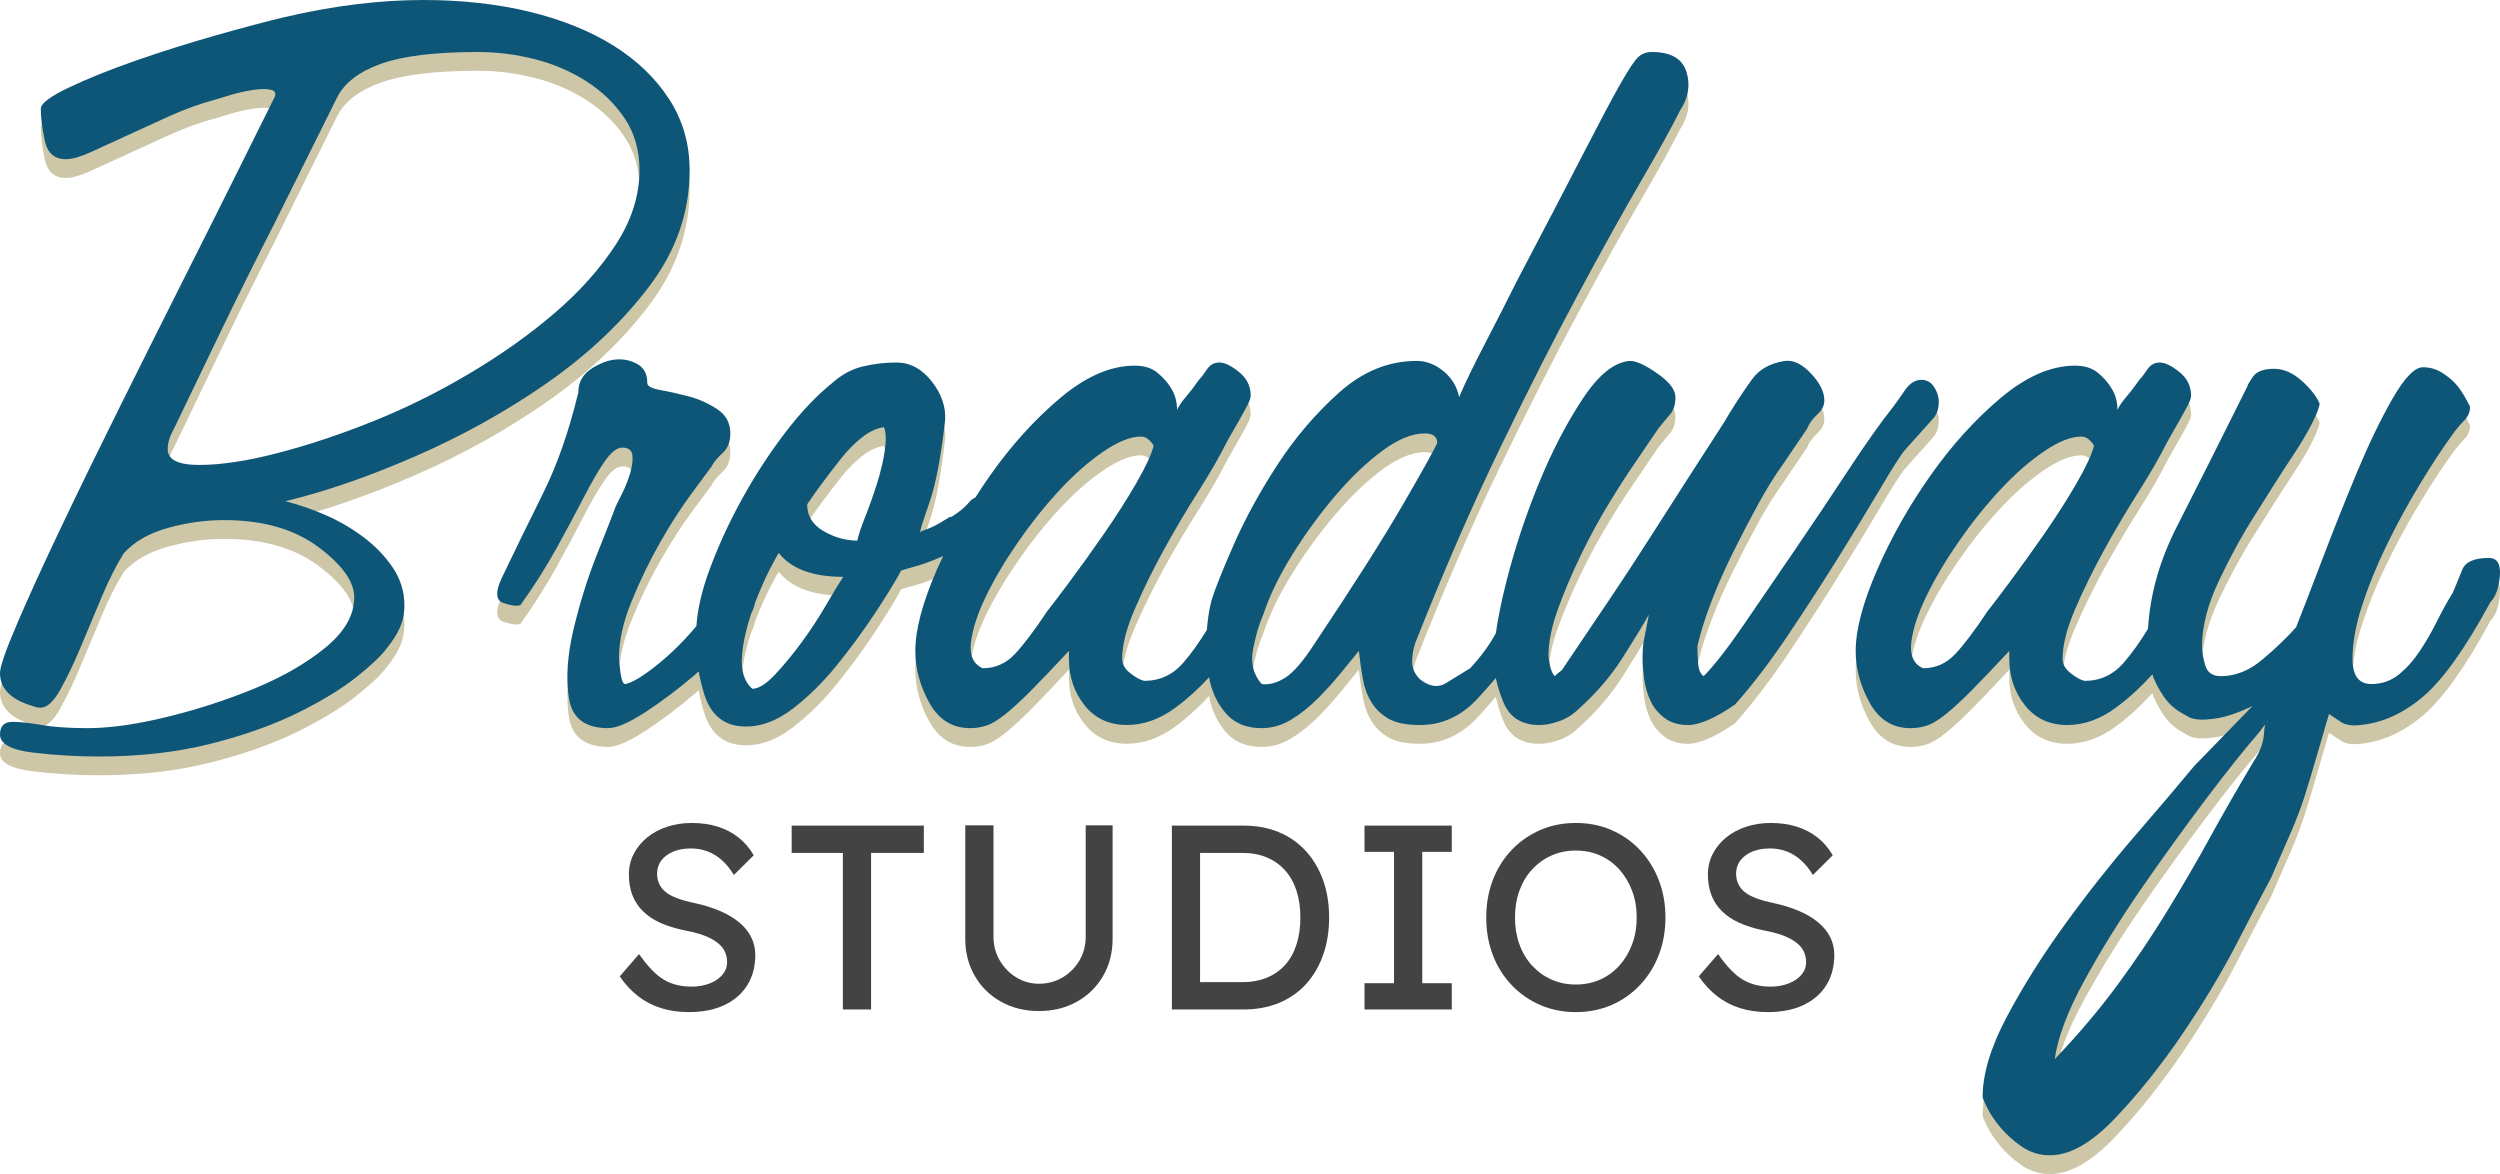 <?xml version="1.0" encoding="UTF-8"?>
<svg id="Layer_1" xmlns="http://www.w3.org/2000/svg" width="362" height="170" version="1.1" viewBox="0 0 362 170">
  <!-- Generator: Adobe Illustrator 29.3.1, SVG Export Plug-In . SVG Version: 2.1.0 Build 151)  -->
  <defs>
    <style>
      .st0 {
        fill: #0e5678;
      }

      .st1 {
        fill: #cdc6a7;
      }

      .st2 {
        fill: #434343;
      }
    </style>
  </defs>
  <g>
    <path class="st1" d="M79.206,58.175c5.9-4.11,10.815-8.748,14.752-13.921,3.934-5.171,5.9-10.801,5.9-16.89,0-3.799-.984-7.225-2.95-10.268-1.968-3.043-4.652-5.627-8.055-7.761-3.406-2.128-7.454-3.765-12.142-4.906-4.691-1.141-9.836-1.711-15.432-1.711-6.356,0-13.089.836-20.2,2.51-2.572.61-5.865,1.483-9.87,2.624-4.01,1.141-7.871,2.361-11.575,3.651-3.71,1.295-6.923,2.59-9.646,3.882s-4.084,2.319-4.084,3.08c0,1.218.187,2.738.567,4.564.375,1.825,1.396,2.738,3.063,2.738.908,0,2.116-.342,3.631-1.027,1.512-.685,3.253-1.483,5.222-2.396,1.963-.913,4.045-1.863,6.24-2.852,2.193-.987,4.425-1.788,6.696-2.396.454-.151,1.208-.379,2.269-.685,1.055-.305,2.116-.533,3.177-.685,1.058-.151,1.889-.151,2.496,0,.604.151.755.533.454,1.141-1.061,2.131-2.762,5.556-5.105,10.268-2.348,4.717-4.992,10.008-7.944,15.861-2.95,5.861-6.013,11.982-9.19,18.374-3.179,6.389-6.055,12.287-8.625,17.686-2.575,5.402-4.691,10.042-6.353,13.921C.831,96.856,0,99.252,0,100.164,0,102.449,1.591,104.046,4.768,104.959c.301.154.681.228,1.135.228.908,0,1.85-.873,2.836-2.624.982-1.748,1.966-3.802,2.95-6.163.984-2.356,2.005-4.792,3.063-7.302s2.119-4.601,3.179-6.278c1.509-1.672,3.631-2.887,6.353-3.651,2.723-.759,5.448-1.141,8.171-1.141,5.596,0,10.134,1.295,13.617,3.879,3.477,2.59,5.219,5.023,5.219,7.304,0,2.587-1.401,5.02-4.198,7.302-2.802,2.282-6.243,4.261-10.327,5.935-4.084,1.674-8.322,3.043-12.709,4.107-4.39,1.067-8.169,1.597-11.348,1.597-2.723,0-4.958-.154-6.694-.456-1.741-.302-3.142-.456-4.198-.456C.604,107.241,0,107.846,0,109.066,0,110.435,1.591,111.308,4.768,111.69c3.177.379,6.353.57,9.53.57,5.902,0,11.271-.61,16.116-1.825,4.839-1.218,9.037-2.704,12.593-4.449,3.554-1.748,6.43-3.5,8.625-5.248,2.193-1.748,3.667-3.157,4.425-4.224.757-.913,1.361-1.86,1.818-2.852.454-.987.681-2.091.681-3.309,0-1.977-.567-3.802-1.704-5.479-1.135-1.672-2.572-3.155-4.311-4.449-1.741-1.289-3.596-2.356-5.559-3.194-1.968-.836-3.86-1.483-5.675-1.94,5.749-1.369,12.029-3.539,18.839-6.506,6.807-2.966,13.163-6.503,19.063-10.61ZM40.17,68.328c-4.39,1.141-8.169,1.711-11.348,1.711-3.026,0-4.538-.759-4.538-2.282,0-.913.301-1.9.908-2.966,1.815-3.802,4.047-8.445,6.696-13.921,2.644-5.476,5.253-10.727,7.828-15.747l9.079-18.257c1.055-2.131,3.177-3.768,6.353-4.908,3.179-1.141,7.865-1.711,14.071-1.711,2.726,0,5.448.342,8.171,1.027s5.219,1.751,7.488,3.194c2.272,1.449,4.121,3.234,5.562,5.365,1.435,2.133,2.156,4.643,2.156,7.53,0,3.653-1.135,7.23-3.404,10.727-2.269,3.502-5.222,6.811-8.852,9.928-3.631,3.12-7.754,6.047-12.369,8.785-4.617,2.741-9.303,5.062-14.071,6.962-4.765,1.905-9.343,3.423-13.731,4.564Z"/>
    <path class="st1" d="M275.74,67.986l4.084-4.564c.604-.608.91-1.443.91-2.51,0-.761-.227-1.483-.681-2.168-.456-.685-1.061-1.029-1.818-1.029-.908,0-1.702.496-2.383,1.486s-1.248,1.788-1.702,2.396c-1.815,2.282-3.971,5.328-6.467,9.127-2.499,3.805-5.071,7.647-7.717,11.526-2.649,3.879-5.145,7.533-7.488,10.955-2.348,3.423-4.277,5.898-5.789,7.418-.454-.305-.72-.915-.794-1.828-.077-.913-.113-1.746-.113-2.51.454-1.974,1.135-4.144,2.042-6.503.908-2.359,1.966-4.755,3.177-7.19,1.211-2.43,2.419-4.752,3.633-6.959,1.208-2.205,2.417-4.144,3.631-5.821l3.404-5.02c.301-.759.794-1.443,1.475-2.054.681-.608,1.021-1.292,1.021-2.054,0-1.218-.644-2.51-1.929-3.882-1.288-1.369-2.536-1.974-3.744-1.825-2.121.308-3.71,1.181-4.765,2.624-1.061,1.449-2.195,3.16-3.406,5.137-.15.305-.794,1.335-1.929,3.08-1.135,1.751-2.536,3.919-4.198,6.506-1.668,2.587-3.443,5.362-5.332,8.328-1.894,2.966-3.71,5.744-5.448,8.331-1.741,2.587-3.256,4.832-4.538,6.731-1.288,1.905-2.082,3.08-2.383,3.537-.153.308-.34.536-.567.685-.227.154-.493.382-.794.687-.306-.305-.533-.801-.681-1.486-.153-.685-.227-1.175-.227-1.483,0-1.974.454-4.221,1.361-6.731s2.003-5.097,3.29-7.761c1.282-2.659,2.646-5.171,4.084-7.53s2.686-4.298,3.744-5.821l3.406-5.02c.602-.759,1.169-1.443,1.702-2.054.528-.608.794-1.443.794-2.51s-.873-2.205-2.609-3.425c-1.741-1.215-3.066-1.825-3.974-1.825-2.269.154-4.578,2.019-6.921,5.593-2.348,3.577-4.464,7.684-6.356,12.324-1.892,4.64-3.438,9.355-4.652,14.15-.721,2.861-1.201,5.28-1.493,7.354-.907,1.678-2.127,3.371-3.726,5.081-1.214.764-2.385,1.486-3.52,2.17s-2.383.493-3.744-.57c-.757-.761-1.135-1.6-1.135-2.513s.15-1.825.454-2.738c4.084-10.345,8.171-19.74,12.256-28.185,4.084-8.443,7.865-15.895,11.348-22.364,3.477-6.466,6.504-11.905,9.076-16.32,2.572-4.41,4.462-7.832,5.675-10.268,1.208-1.825,1.509-3.688.908-5.593-.607-1.9-2.269-2.852-4.992-2.852-.76,0-1.401.228-1.931.685s-1.398,1.751-2.609,3.879c-1.211,2.133-2.95,5.405-5.219,9.814-2.269,4.415-5.525,10.653-9.76,18.713-1.361,2.741-2.915,5.784-4.652,9.13-1.741,3.348-2.989,5.935-3.744,7.761-.306-1.52-1.061-2.775-2.272-3.768-1.211-.987-2.496-1.483-3.857-1.483-4.084,0-7.828,1.523-11.235,4.566-3.404,3.043-6.393,6.543-8.963,10.496-2.575,3.959-4.691,7.838-6.356,11.64-1.662,3.805-2.723,6.469-3.177,7.989-.345,1.275-.545,2.724-.672,4.262-1.043,1.705-2.162,3.31-3.41,4.751-1.514,1.751-3.404,2.627-5.673,2.627-.607-.151-1.288-.533-2.045-1.144-.757-.605-1.135-1.289-1.135-2.054,0-1.974.604-4.37,1.818-7.188,1.208-2.815,2.609-5.667,4.198-8.559,1.588-2.887,3.251-5.704,4.992-8.443,1.739-2.741,3.14-5.171,4.198-7.304,1.665-2.889,2.646-4.638,2.952-5.248.301-.608.454-1.064.454-1.369,0-1.369-.567-2.513-1.702-3.425s-2.082-1.369-2.839-1.369-1.361.342-1.815,1.027-.834,1.181-1.135,1.483c-.757,1.067-1.401,1.905-1.929,2.513-.533.608-.947,1.218-1.248,1.825,0-1.218-.306-2.282-.908-3.194-.454-.761-1.1-1.486-1.929-2.17-.834-.685-1.929-1.027-3.29-1.027-3.483,0-7.076,1.563-10.781,4.68-3.71,3.12-7.113,6.885-10.213,11.295-.724,1.03-1.413,2.07-2.079,3.117-.354.165-.656.372-.871.651-.533.685-1.401,1.409-2.609,2.168h-.227c-1.214.764-2.082,1.255-2.612,1.483s-1.021.422-1.475.57l-.227.228c0-.302.454-1.748,1.361-4.335s1.665-6.54,2.272-11.868c.148-1.977-.493-3.879-1.931-5.704-1.438-1.828-3.14-2.741-5.105-2.741-1.668,0-3.29.194-4.879.57-1.588.382-3.066,1.181-4.427,2.399-2.269,1.825-4.538,4.221-6.807,7.188s-4.351,6.161-6.243,9.586c-1.892,3.423-3.477,6.885-4.765,10.382-1.084,2.961-1.685,5.631-1.854,8.046-1.023,1.233-2.14,2.433-3.367,3.594-1.288,1.22-2.575,2.282-3.857,3.194-1.288.915-2.309,1.449-3.063,1.6-.306,0-.533-.493-.683-1.486-.15-.987-.227-1.786-.227-2.396,0-2.43.604-5.134,1.818-8.1,1.208-2.966,2.57-5.781,4.084-8.445,1.509-2.659,3.024-5.02,4.538-7.073,1.512-2.054,2.496-3.386,2.95-3.996.303-.605.831-1.255,1.591-1.94.755-.685,1.135-1.632,1.135-2.852,0-1.52-.646-2.698-1.931-3.537-1.285-.836-2.649-1.446-4.084-1.825-1.441-.379-2.802-.685-4.084-.913-1.288-.228-1.929-.57-1.929-1.027,0-1.218-.42-2.091-1.248-2.627-.834-.531-1.781-.799-2.839-.799-1.211,0-2.496.422-3.857,1.255-1.361.838-2.042,2.019-2.042,3.539-1.361,5.63-3.063,10.496-5.105,14.606-2.042,4.107-4.05,8.214-6.016,12.324-.908,1.977-.828,3.157.227,3.537,1.058.382,1.892.496,2.496.342,1.966-2.738,3.707-5.479,5.222-8.217,1.509-2.738,2.836-5.208,3.971-7.416,1.135-2.205,2.156-3.956,3.063-5.251.908-1.289,1.739-1.94,2.496-1.94.91,0,1.398.382,1.478,1.141.074.764-.04,1.637-.34,2.624-.306.992-.681,1.942-1.137,2.855l-.908,1.825c-.454,1.218-1.361,3.537-2.723,6.959-1.361,3.425-2.496,7.039-3.404,10.841-.908,3.805-1.135,7.153-.681,10.042.454,2.892,2.343,4.335,5.673,4.335,1.211,0,2.987-.759,5.335-2.282,2.343-1.52,4.725-3.309,7.148-5.365.224-.19.407-.38.625-.57.21,1.122.476,2.259.852,3.425.987,3.043,2.987,4.564,6.016,4.564,2.269,0,4.538-.873,6.807-2.624,2.269-1.748,4.388-3.842,6.353-6.278,1.966-2.43,3.781-4.906,5.448-7.416,1.662-2.51,2.95-4.601,3.857-6.278.454-.149.831-.263,1.135-.342.301-.074.831-.228,1.588-.456s1.852-.645,3.293-1.255c.017-.007.041-.017.059-.025-.326.692-.664,1.38-.966,2.078-2.045,4.72-3.066,8.599-3.066,11.64,0,2.59.681,5.099,2.042,7.533,1.364,2.436,3.33,3.651,5.902,3.651.755,0,1.509-.114,2.269-.342.755-.228,1.662-.759,2.723-1.597,1.058-.836,2.306-1.977,3.744-3.423s3.293-3.386,5.562-5.821v1.141c0,2.59.755,4.832,2.269,6.734,1.512,1.902,3.554,2.852,6.126,2.852,2.419,0,4.768-.833,7.037-2.51,1.813-1.338,3.408-2.83,4.883-4.411.044.212.056.437.106.646.454,1.902,1.288,3.5,2.496,4.792,1.208,1.295,2.873,1.94,4.995,1.94,1.509,0,2.95-.422,4.311-1.255,1.361-.836,2.644-1.863,3.857-3.08,1.208-1.218,2.306-2.433,3.29-3.653.984-1.215,1.852-2.282,2.612-3.194.148,1.369.34,2.704.567,3.996s.641,2.433,1.248,3.423c.602.99,1.435,1.788,2.496,2.396,1.055.61,2.57.913,4.538.913,3.177,0,5.937-1.255,8.285-3.765.938-1.005,1.824-2.02,2.701-3.037.227,1.066.57,2.19,1.043,3.38.908,2.282,2.646,3.423,5.219,3.423.91,0,1.892-.188,2.952-.57,1.055-.379,1.963-.95,2.723-1.711,2.57-2.282,4.725-4.792,6.467-7.533,1.739-2.738,2.987-4.792,3.747-6.161-.306,1.677-.533,2.852-.681,3.537-.153.685-.227,1.637-.227,2.852,0,.764.074,1.711.227,2.855.148,1.141.454,2.205.908,3.194s1.135,1.825,2.042,2.51,2.042,1.027,3.404,1.027c1.662,0,3.931-.987,6.807-2.966,2.572-2.889,5.182-6.312,7.831-10.271,2.646-3.953,5.105-7.758,7.377-11.412,2.269-3.651,4.232-6.882,5.9-9.698,1.662-2.815,2.797-4.601,3.404-5.365ZM119.601,90.353c-1.061,1.825-2.232,3.616-3.517,5.362-1.288,1.751-2.575,3.309-3.857,4.678-1.288,1.372-2.383,2.056-3.29,2.056-1.214-1.064-1.704-2.741-1.478-5.023.201-2.022.681-4.009,1.358-5.973.286-.545.444-1.017.506-1.434.739-1.904,1.48-3.607,2.223-5.031.828-1.597,1.248-2.316,1.248-2.168,1.815,2.282,4.915,3.423,9.306,3.423-.607.915-1.441,2.284-2.499,4.11ZM128.113,67.986c-.227,1.523-.607,3.12-1.135,4.794-.533,1.674-1.1,3.271-1.702,4.792-.607,1.523-.987,2.664-1.135,3.423-1.668,0-3.293-.456-4.881-1.369s-2.383-2.205-2.383-3.879c.604-.913,1.361-1.977,2.269-3.194s1.815-2.399,2.723-3.539c.91-1.141,1.892-2.128,2.952-2.966,1.055-.833,2.116-1.329,3.177-1.483.301.764.34,1.905.113,3.423ZM154.893,86.93c-1.588,2.131-2.689,3.577-3.29,4.335-1.815,2.738-3.369,4.792-4.654,6.161-1.288,1.369-2.836,2.054-4.652,2.054-1.361-.605-1.929-1.86-1.702-3.765.227-1.9.942-4.107,2.156-6.617,1.208-2.51,2.76-5.137,4.652-7.875s3.894-5.248,6.016-7.53c2.116-2.284,4.235-4.144,6.353-5.593,2.119-1.443,3.934-2.168,5.448-2.168.454,0,.868.194,1.248.57.375.382.567.65.567.799-.306,1.22-1.135,3.006-2.496,5.365-1.364,2.359-2.915,4.792-4.654,7.302-1.741,2.51-3.404,4.832-4.992,6.962ZM190.407,95.829c-1.668,2.59-3.103,4.261-4.311,5.023-1.214.761-2.348,1.064-3.404.913-1.214-1.372-1.628-3.043-1.251-5.023.377-1.974.871-3.651,1.478-5.02.908-2.738,2.303-5.627,4.198-8.673,1.889-3.041,3.971-5.893,6.24-8.557,2.269-2.661,4.541-4.829,6.81-6.506,2.269-1.672,4.311-2.51,6.126-2.51,1.211,0,1.815.456,1.815,1.369-.303.764-1.929,3.691-4.879,8.787-2.95,5.099-7.227,11.831-12.823,20.196Z"/>
    <path class="st1" d="M360.387,83.505c-2.121,0-3.404.57-3.857,1.711-.454,1.144-.908,2.247-1.361,3.311-.76,1.218-1.514,2.587-2.272,4.107-.757,1.523-1.588,2.966-2.496,4.335s-1.929,2.51-3.063,3.423c-1.135.915-2.462,1.372-3.971,1.372-1.815,0-2.723-1.218-2.723-3.653,0-2.282.454-4.826,1.361-7.644.908-2.815,2.076-5.707,3.517-8.673,1.435-2.966,3.024-5.893,4.765-8.785,1.739-2.889,3.441-5.479,5.108-7.761.454-.605.942-1.175,1.475-1.711.528-.531.794-1.178.794-1.94-.607-1.218-1.174-2.168-1.702-2.852-.533-.685-1.248-1.332-2.156-1.942-.91-.605-1.894-.913-2.952-.913-1.211,0-2.686,1.523-4.425,4.566-1.741,3.043-3.483,6.657-5.219,10.838-1.741,4.187-3.406,8.371-4.995,12.552-1.588,4.187-2.836,7.418-3.744,9.7-1.361,1.523-2.989,3.08-4.879,4.678-1.894,1.597-3.897,2.399-6.016,2.399-1.211,0-1.968-.533-2.269-1.6-.306-1.061-.454-1.974-.454-2.738,0-2.887.831-6.084,2.496-9.583s3.327-6.54,4.995-9.13c.755-1.215,1.662-2.661,2.723-4.335,1.055-1.674,2.116-3.311,3.177-4.908,1.055-1.597,1.929-3.08,2.609-4.449s1.021-2.282,1.021-2.738c-.454-1.064-1.325-2.168-2.609-3.309-1.288-1.144-2.609-1.714-3.971-1.714-1.514,0-2.536.382-3.063,1.141-.533.764-.794,1.22-.794,1.372-3.937,7.912-7.343,14.683-10.213,20.31-2.552,5-3.907,9.936-4.193,14.815-1.073,1.773-2.231,3.434-3.519,4.925-1.514,1.751-3.406,2.627-5.675,2.627-.607-.151-1.288-.533-2.042-1.144-.76-.605-1.135-1.289-1.135-2.054,0-1.974.602-4.37,1.815-7.188,1.208-2.815,2.609-5.667,4.198-8.559,1.588-2.887,3.253-5.704,4.995-8.443,1.736-2.741,3.137-5.171,4.198-7.304,1.662-2.889,2.646-4.638,2.95-5.248.301-.608.454-1.064.454-1.369,0-1.369-.567-2.513-1.702-3.425s-2.082-1.369-2.836-1.369c-.76,0-1.361.342-1.815,1.027s-.834,1.181-1.135,1.483c-.76,1.067-1.401,1.905-1.929,2.513-.533.608-.947,1.218-1.251,1.825,0-1.218-.303-2.282-.908-3.194-.454-.761-1.098-1.486-1.929-2.17-.834-.685-1.929-1.027-3.29-1.027-3.483,0-7.074,1.563-10.781,4.68-3.71,3.12-7.113,6.885-10.211,11.295-3.103,4.415-5.675,8.981-7.717,13.693-2.042,4.72-3.063,8.599-3.063,11.64,0,2.59.681,5.099,2.042,7.533,1.361,2.436,3.33,3.651,5.9,3.651.757,0,1.512-.114,2.272-.342.755-.228,1.662-.759,2.723-1.597,1.055-.836,2.303-1.977,3.744-3.423,1.435-1.446,3.29-3.386,5.559-5.821v1.141c0,2.59.757,4.832,2.272,6.734,1.509,1.902,3.551,2.852,6.126,2.852,2.419,0,4.765-.833,7.034-2.51,1.982-1.46,3.721-3.092,5.298-4.842.058.157.082.358.148.507.604,1.369,1.248,2.473,1.929,3.309.681.838,1.623,1.56,2.836,2.168.602.456,1.549.65,2.836.57,1.285-.074,2.496-.302,3.631-.685,1.135-.379,2.156-.799,3.066-1.255.026-.013.044-.027.069-.04l-8.467,8.711c-2.269,2.741-5.142,6.124-8.625,10.157-3.477,4.03-6.844,8.291-10.097,12.781-3.253,4.487-6.05,8.936-8.398,13.351-2.343,4.41-3.517,8.291-3.517,11.64,0,.149.227.685.681,1.597s1.098,1.86,1.929,2.852c.834.987,1.855,1.9,3.063,2.738,1.214.836,2.575,1.255,4.084,1.255,2.876,0,6.016-1.788,9.419-5.362,3.404-3.577,6.659-7.647,9.76-12.21,3.098-4.564,5.786-9.053,8.055-13.465,2.272-4.415,3.86-7.456,4.768-9.127,1.055-2.436,2.003-4.606,2.836-6.506.828-1.905,1.509-3.691,2.042-5.362.528-1.677,1.058-3.425,1.588-5.251.528-1.825,1.171-4.033,1.929-6.617.454.305,1.021.685,1.702,1.141.683.456,1.625.605,2.839.456,3.177-.302,6.2-1.672,9.076-4.107,2.873-2.433,6.129-6.997,9.76-13.693.755-.761,1.208-2.016,1.361-3.768.15-1.746-.38-2.624-1.588-2.624ZM291.056,86.93c-1.588,2.131-2.686,3.577-3.29,4.335-1.815,2.738-3.369,4.792-4.652,6.161-1.288,1.369-2.836,2.054-4.654,2.054-1.361-.605-1.929-1.86-1.702-3.765.227-1.9.945-4.107,2.158-6.617,1.208-2.51,2.757-5.137,4.652-7.875,1.889-2.738,3.894-5.248,6.013-7.53,2.119-2.284,4.235-4.144,6.356-5.593,2.116-1.443,3.931-2.168,5.446-2.168.454,0,.868.194,1.248.57.377.382.567.65.567.799-.303,1.22-1.135,3.006-2.496,5.365s-2.915,4.792-4.652,7.302c-1.741,2.51-3.406,4.832-4.995,6.962ZM326.345,112.945c-2.272,3.802-4.39,7.493-6.356,11.069-1.968,3.574-4.05,7.15-6.24,10.727-2.193,3.574-4.575,7.111-7.15,10.613-2.57,3.497-5.596,7.073-9.076,10.724.454-3.194,1.892-6.999,4.311-11.409,2.422-4.415,5.185-8.867,8.282-13.351,3.103-4.489,6.203-8.787,9.306-12.895,3.1-4.11,5.71-7.381,7.831-9.814.281-.427.53-.744.747-.972-.084.289-.145.716-.179,1.314-.079,1.292-.567,2.624-1.475,3.993ZM328.388,107.241c-.029-.014-.051.01-.078.009.048-.086.078-.166.078-.237v.228Z"/>
  </g>
  <g>
    <path class="st0" d="M79.206,55.458c5.9-4.11,10.815-8.748,14.752-13.921,3.934-5.171,5.9-10.801,5.9-16.89,0-3.799-.984-7.225-2.95-10.268-1.968-3.043-4.652-5.627-8.055-7.761-3.406-2.128-7.454-3.765-12.142-4.906-4.691-1.141-9.836-1.711-15.432-1.711-6.356,0-13.089.836-20.2,2.51-2.572.61-5.865,1.483-9.87,2.624-4.01,1.141-7.871,2.361-11.575,3.651-3.71,1.295-6.923,2.59-9.646,3.882s-4.084,2.319-4.084,3.08c0,1.218.187,2.738.567,4.564.375,1.825,1.396,2.738,3.063,2.738.908,0,2.116-.342,3.631-1.027,1.512-.685,3.253-1.483,5.222-2.396,1.963-.913,4.045-1.863,6.24-2.852,2.193-.987,4.425-1.788,6.696-2.396.454-.151,1.208-.379,2.269-.685,1.055-.305,2.116-.533,3.177-.685,1.058-.151,1.889-.151,2.496,0,.604.151.755.533.454,1.141-1.061,2.131-2.762,5.556-5.105,10.268-2.348,4.717-4.992,10.008-7.944,15.861-2.95,5.861-6.013,11.982-9.19,18.374-3.179,6.389-6.055,12.287-8.625,17.686-2.575,5.402-4.691,10.042-6.353,13.921C.831,94.139,0,96.535,0,97.448,0,99.732,1.591,101.329,4.768,102.242c.301.154.681.228,1.135.228.908,0,1.85-.873,2.836-2.624.982-1.748,1.966-3.802,2.95-6.163.984-2.356,2.005-4.792,3.063-7.302s2.119-4.601,3.179-6.278c1.509-1.672,3.631-2.887,6.353-3.651,2.723-.759,5.448-1.141,8.171-1.141,5.596,0,10.134,1.295,13.617,3.879,3.477,2.59,5.219,5.023,5.219,7.304,0,2.587-1.401,5.02-4.198,7.302-2.802,2.282-6.243,4.261-10.327,5.935s-8.322,3.043-12.709,4.107c-4.39,1.067-8.169,1.597-11.348,1.597-2.723,0-4.958-.154-6.694-.456-1.741-.302-3.142-.456-4.198-.456C.604,104.524,0,105.129,0,106.349,0,107.718,1.591,108.591,4.768,108.973c3.177.379,6.353.57,9.53.57,5.902,0,11.271-.61,16.116-1.825,4.839-1.218,9.037-2.704,12.593-4.449,3.554-1.748,6.43-3.5,8.625-5.248,2.193-1.748,3.667-3.157,4.425-4.224.757-.913,1.361-1.86,1.818-2.852.454-.987.681-2.091.681-3.309,0-1.977-.567-3.802-1.704-5.479-1.135-1.672-2.572-3.155-4.311-4.449-1.741-1.289-3.596-2.356-5.559-3.194-1.968-.836-3.86-1.483-5.675-1.94,5.749-1.369,12.029-3.539,18.839-6.506,6.807-2.966,13.163-6.503,19.063-10.61ZM40.17,65.612c-4.39,1.141-8.169,1.711-11.348,1.711-3.026,0-4.538-.759-4.538-2.282,0-.913.301-1.9.908-2.966,1.815-3.802,4.047-8.445,6.696-13.921,2.644-5.476,5.253-10.727,7.828-15.747l9.079-18.257c1.055-2.131,3.177-3.768,6.353-4.908,3.179-1.141,7.865-1.711,14.071-1.711,2.726,0,5.448.342,8.171,1.027s5.219,1.751,7.488,3.194c2.272,1.449,4.121,3.234,5.562,5.365,1.435,2.133,2.156,4.643,2.156,7.53,0,3.653-1.135,7.23-3.404,10.727-2.269,3.502-5.222,6.811-8.852,9.928-3.631,3.12-7.754,6.047-12.369,8.785-4.617,2.741-9.303,5.062-14.071,6.962-4.765,1.905-9.343,3.423-13.731,4.564Z"/>
    <path class="st0" d="M275.74,65.269l4.084-4.564c.604-.608.91-1.443.91-2.51,0-.761-.227-1.483-.681-2.168-.456-.685-1.061-1.029-1.818-1.029-.908,0-1.702.496-2.383,1.486s-1.248,1.788-1.702,2.396c-1.815,2.282-3.971,5.328-6.467,9.127-2.499,3.805-5.071,7.647-7.717,11.526-2.649,3.879-5.145,7.533-7.488,10.955-2.348,3.423-4.277,5.898-5.789,7.418-.454-.305-.72-.915-.794-1.828-.077-.913-.113-1.746-.113-2.51.454-1.974,1.135-4.144,2.042-6.503s1.966-4.755,3.177-7.19c1.211-2.43,2.419-4.752,3.633-6.959,1.208-2.205,2.417-4.144,3.631-5.821l3.404-5.02c.301-.759.794-1.443,1.475-2.054.681-.608,1.021-1.292,1.021-2.054,0-1.218-.644-2.51-1.929-3.882-1.288-1.369-2.536-1.974-3.744-1.825-2.121.308-3.71,1.181-4.765,2.624-1.061,1.449-2.195,3.16-3.406,5.137-.15.305-.794,1.335-1.929,3.08-1.135,1.751-2.536,3.919-4.198,6.506-1.668,2.587-3.443,5.362-5.332,8.328-1.894,2.966-3.71,5.744-5.448,8.331-1.741,2.587-3.256,4.832-4.538,6.731-1.288,1.905-2.082,3.08-2.383,3.537-.153.308-.34.536-.567.685-.227.154-.493.382-.794.687-.306-.305-.533-.801-.681-1.486-.153-.685-.227-1.175-.227-1.483,0-1.974.454-4.221,1.361-6.731s2.003-5.097,3.29-7.761c1.282-2.659,2.646-5.171,4.084-7.53s2.686-4.298,3.744-5.821l3.406-5.02c.602-.759,1.169-1.443,1.702-2.054.528-.608.794-1.443.794-2.51s-.873-2.205-2.609-3.425c-1.741-1.215-3.066-1.825-3.974-1.825-2.269.154-4.578,2.019-6.921,5.593-2.348,3.577-4.464,7.684-6.356,12.324-1.892,4.64-3.438,9.355-4.652,14.15-.721,2.861-1.201,5.28-1.493,7.354-.907,1.678-2.127,3.371-3.726,5.081-1.214.764-2.385,1.486-3.52,2.17s-2.383.493-3.744-.57c-.757-.761-1.135-1.6-1.135-2.513s.15-1.825.454-2.738c4.084-10.345,8.171-19.74,12.256-28.185,4.084-8.443,7.865-15.895,11.348-22.364,3.477-6.466,6.504-11.905,9.076-16.32,2.572-4.41,4.462-7.832,5.675-10.268,1.208-1.825,1.509-3.688.908-5.593-.607-1.9-2.269-2.852-4.992-2.852-.76,0-1.401.228-1.931.685s-1.398,1.751-2.609,3.879c-1.211,2.133-2.95,5.405-5.219,9.814-2.269,4.415-5.525,10.653-9.76,18.713-1.361,2.741-2.915,5.784-4.652,9.13-1.741,3.348-2.989,5.935-3.744,7.761-.306-1.52-1.061-2.775-2.272-3.768-1.211-.987-2.496-1.483-3.857-1.483-4.084,0-7.828,1.523-11.235,4.566-3.404,3.043-6.393,6.543-8.963,10.496-2.575,3.959-4.691,7.838-6.356,11.64-1.662,3.805-2.723,6.469-3.177,7.989-.345,1.275-.545,2.724-.672,4.262-1.043,1.705-2.162,3.31-3.41,4.751-1.514,1.751-3.404,2.627-5.673,2.627-.607-.151-1.288-.533-2.045-1.144-.757-.605-1.135-1.289-1.135-2.054,0-1.974.604-4.37,1.818-7.188,1.208-2.815,2.609-5.667,4.198-8.559,1.588-2.887,3.251-5.704,4.992-8.443,1.739-2.741,3.14-5.171,4.198-7.304,1.665-2.889,2.646-4.638,2.952-5.248.301-.608.454-1.064.454-1.369,0-1.369-.567-2.513-1.702-3.425s-2.082-1.369-2.839-1.369-1.361.342-1.815,1.027-.834,1.181-1.135,1.483c-.757,1.067-1.401,1.905-1.929,2.513-.533.608-.947,1.218-1.248,1.825,0-1.218-.306-2.282-.908-3.194-.454-.761-1.1-1.486-1.929-2.17-.834-.685-1.929-1.027-3.29-1.027-3.483,0-7.076,1.563-10.781,4.68-3.71,3.12-7.113,6.885-10.213,11.295-.724,1.03-1.413,2.07-2.079,3.117-.354.165-.656.372-.871.651-.533.685-1.401,1.409-2.609,2.168h-.227c-1.214.764-2.082,1.255-2.612,1.483s-1.021.422-1.475.57l-.227.228c0-.302.454-1.748,1.361-4.335s1.665-6.54,2.272-11.868c.148-1.977-.493-3.879-1.931-5.704-1.438-1.828-3.14-2.741-5.105-2.741-1.668,0-3.29.194-4.879.57-1.588.382-3.066,1.181-4.427,2.399-2.269,1.825-4.538,4.221-6.807,7.188s-4.351,6.161-6.243,9.586c-1.892,3.423-3.477,6.885-4.765,10.382-1.084,2.961-1.685,5.631-1.854,8.046-1.023,1.233-2.14,2.433-3.367,3.594-1.288,1.22-2.575,2.282-3.857,3.194-1.288.915-2.309,1.449-3.063,1.6-.306,0-.533-.493-.683-1.486-.15-.987-.227-1.786-.227-2.396,0-2.43.604-5.134,1.818-8.1,1.208-2.966,2.57-5.781,4.084-8.445,1.509-2.659,3.024-5.02,4.538-7.073,1.512-2.054,2.496-3.386,2.95-3.996.303-.605.831-1.255,1.591-1.94.755-.685,1.135-1.632,1.135-2.852,0-1.52-.646-2.698-1.931-3.537-1.285-.836-2.649-1.446-4.084-1.825-1.441-.379-2.802-.685-4.084-.913-1.288-.228-1.929-.57-1.929-1.027,0-1.218-.42-2.091-1.248-2.627-.834-.531-1.781-.799-2.839-.799-1.211,0-2.496.422-3.857,1.255-1.361.838-2.042,2.019-2.042,3.539-1.361,5.63-3.063,10.496-5.105,14.606-2.042,4.107-4.05,8.214-6.016,12.324-.908,1.977-.828,3.157.227,3.537,1.058.382,1.892.496,2.496.342,1.966-2.738,3.707-5.479,5.222-8.217,1.509-2.738,2.836-5.208,3.971-7.416,1.135-2.205,2.156-3.956,3.063-5.251.908-1.289,1.739-1.94,2.496-1.94.91,0,1.398.382,1.478,1.141.074.764-.04,1.637-.34,2.624-.306.992-.681,1.942-1.137,2.855l-.908,1.825c-.454,1.218-1.361,3.537-2.723,6.959-1.361,3.425-2.496,7.039-3.404,10.841-.908,3.805-1.135,7.153-.681,10.042.454,2.892,2.343,4.335,5.673,4.335,1.211,0,2.987-.759,5.335-2.282,2.343-1.52,4.725-3.309,7.148-5.365.224-.19.407-.38.625-.57.21,1.122.476,2.259.852,3.425.987,3.043,2.987,4.564,6.016,4.564,2.269,0,4.538-.873,6.807-2.624,2.269-1.748,4.388-3.842,6.353-6.278,1.966-2.43,3.781-4.906,5.448-7.416,1.662-2.51,2.95-4.601,3.857-6.278.454-.149.831-.263,1.135-.342.301-.074.831-.228,1.588-.456s1.852-.645,3.293-1.255c.017-.007.041-.017.059-.025-.326.692-.664,1.38-.966,2.078-2.045,4.72-3.066,8.599-3.066,11.64,0,2.59.681,5.099,2.042,7.533,1.364,2.436,3.33,3.651,5.902,3.651.755,0,1.509-.114,2.269-.342.755-.228,1.662-.759,2.723-1.597,1.058-.836,2.306-1.977,3.744-3.423s3.293-3.386,5.562-5.821v1.141c0,2.59.755,4.832,2.269,6.734,1.512,1.902,3.554,2.852,6.126,2.852,2.419,0,4.768-.833,7.037-2.51,1.813-1.338,3.408-2.83,4.883-4.411.044.212.056.437.106.646.454,1.902,1.288,3.5,2.496,4.792,1.208,1.295,2.873,1.94,4.995,1.94,1.509,0,2.95-.422,4.311-1.255,1.361-.836,2.644-1.863,3.857-3.08,1.208-1.218,2.306-2.433,3.29-3.653.984-1.215,1.852-2.282,2.612-3.194.148,1.369.34,2.704.567,3.996s.641,2.433,1.248,3.423c.602.99,1.435,1.788,2.496,2.396,1.055.61,2.57.913,4.538.913,3.177,0,5.937-1.255,8.285-3.765.938-1.005,1.824-2.02,2.701-3.037.227,1.066.57,2.19,1.043,3.38.908,2.282,2.646,3.423,5.219,3.423.91,0,1.892-.188,2.952-.57,1.055-.379,1.963-.95,2.723-1.711,2.57-2.282,4.725-4.792,6.467-7.533,1.739-2.738,2.987-4.792,3.747-6.161-.306,1.677-.533,2.852-.681,3.537-.153.685-.227,1.637-.227,2.852,0,.764.074,1.711.227,2.855.148,1.141.454,2.205.908,3.194s1.135,1.825,2.042,2.51,2.042,1.027,3.404,1.027c1.662,0,3.931-.987,6.807-2.966,2.572-2.889,5.182-6.312,7.831-10.271,2.646-3.953,5.105-7.758,7.377-11.412,2.269-3.651,4.232-6.882,5.9-9.698,1.662-2.815,2.797-4.601,3.404-5.365ZM119.601,87.636c-1.061,1.825-2.232,3.616-3.517,5.362-1.288,1.751-2.575,3.309-3.857,4.678-1.288,1.372-2.383,2.056-3.29,2.056-1.214-1.064-1.704-2.741-1.478-5.023.201-2.022.681-4.009,1.358-5.973.286-.545.444-1.017.506-1.434.739-1.904,1.48-3.607,2.223-5.031.828-1.597,1.248-2.316,1.248-2.168,1.815,2.282,4.915,3.423,9.306,3.423-.607.915-1.441,2.284-2.499,4.11ZM128.113,65.269c-.227,1.523-.607,3.12-1.135,4.794-.533,1.674-1.1,3.271-1.702,4.792-.607,1.523-.987,2.664-1.135,3.423-1.668,0-3.293-.456-4.881-1.369s-2.383-2.205-2.383-3.879c.604-.913,1.361-1.977,2.269-3.194s1.815-2.399,2.723-3.539c.91-1.141,1.892-2.128,2.952-2.966,1.055-.833,2.116-1.329,3.177-1.483.301.764.34,1.905.113,3.423ZM154.893,84.213c-1.588,2.131-2.689,3.577-3.29,4.335-1.815,2.738-3.369,4.792-4.654,6.161-1.288,1.369-2.836,2.054-4.652,2.054-1.361-.605-1.929-1.86-1.702-3.765.227-1.9.942-4.107,2.156-6.617,1.208-2.51,2.76-5.137,4.652-7.875s3.894-5.248,6.016-7.53c2.116-2.284,4.235-4.144,6.353-5.593,2.119-1.443,3.934-2.168,5.448-2.168.454,0,.868.194,1.248.57.375.382.567.65.567.799-.306,1.22-1.135,3.006-2.496,5.365-1.364,2.359-2.915,4.792-4.654,7.302-1.741,2.51-3.404,4.832-4.992,6.962ZM190.407,93.112c-1.668,2.59-3.103,4.261-4.311,5.023-1.214.761-2.348,1.064-3.404.913-1.214-1.372-1.628-3.043-1.251-5.023.377-1.974.871-3.651,1.478-5.02.908-2.738,2.303-5.627,4.198-8.673,1.889-3.041,3.971-5.893,6.24-8.557,2.269-2.661,4.541-4.829,6.81-6.506,2.269-1.672,4.311-2.51,6.126-2.51,1.211,0,1.815.456,1.815,1.369-.303.764-1.929,3.691-4.879,8.787-2.95,5.099-7.227,11.831-12.823,20.196Z"/>
    <path class="st0" d="M360.387,80.788c-2.121,0-3.404.57-3.857,1.711-.454,1.144-.908,2.247-1.361,3.311-.76,1.218-1.514,2.587-2.272,4.107-.757,1.523-1.588,2.966-2.496,4.335s-1.929,2.51-3.063,3.423c-1.135.915-2.462,1.372-3.971,1.372-1.815,0-2.723-1.218-2.723-3.653,0-2.282.454-4.826,1.361-7.644.908-2.815,2.076-5.707,3.517-8.673,1.435-2.966,3.024-5.893,4.765-8.785,1.739-2.889,3.441-5.479,5.108-7.761.454-.605.942-1.175,1.475-1.711.528-.531.794-1.178.794-1.94-.607-1.218-1.174-2.168-1.702-2.852-.533-.685-1.248-1.332-2.156-1.942-.91-.605-1.894-.913-2.952-.913-1.211,0-2.686,1.523-4.425,4.566-1.741,3.043-3.483,6.657-5.219,10.838-1.741,4.187-3.406,8.371-4.995,12.552-1.588,4.187-2.836,7.418-3.744,9.7-1.361,1.523-2.989,3.08-4.879,4.678-1.894,1.597-3.897,2.399-6.016,2.399-1.211,0-1.968-.533-2.269-1.6-.306-1.061-.454-1.974-.454-2.738,0-2.887.831-6.084,2.496-9.583s3.327-6.54,4.995-9.13c.755-1.215,1.662-2.661,2.723-4.335,1.055-1.674,2.116-3.311,3.177-4.908,1.055-1.597,1.929-3.08,2.609-4.449s1.021-2.282,1.021-2.738c-.454-1.064-1.325-2.168-2.609-3.309-1.288-1.144-2.609-1.714-3.971-1.714-1.514,0-2.536.382-3.063,1.141-.533.764-.794,1.22-.794,1.372-3.937,7.912-7.343,14.683-10.213,20.31-2.552,5-3.907,9.936-4.193,14.815-1.073,1.773-2.231,3.434-3.519,4.925-1.514,1.751-3.406,2.627-5.675,2.627-.607-.151-1.288-.533-2.042-1.144-.76-.605-1.135-1.289-1.135-2.054,0-1.974.602-4.37,1.815-7.188,1.208-2.815,2.609-5.667,4.198-8.559,1.588-2.887,3.253-5.704,4.995-8.443,1.736-2.741,3.137-5.171,4.198-7.304,1.662-2.889,2.646-4.638,2.95-5.248.301-.608.454-1.064.454-1.369,0-1.369-.567-2.513-1.702-3.425s-2.082-1.369-2.836-1.369c-.76,0-1.361.342-1.815,1.027s-.834,1.181-1.135,1.483c-.76,1.067-1.401,1.905-1.929,2.513-.533.608-.947,1.218-1.251,1.825,0-1.218-.303-2.282-.908-3.194-.454-.761-1.098-1.486-1.929-2.17-.834-.685-1.929-1.027-3.29-1.027-3.483,0-7.074,1.563-10.781,4.68-3.71,3.12-7.113,6.885-10.211,11.295-3.103,4.415-5.675,8.981-7.717,13.693-2.042,4.72-3.063,8.599-3.063,11.64,0,2.59.681,5.099,2.042,7.533,1.361,2.436,3.33,3.651,5.9,3.651.757,0,1.512-.114,2.272-.342.755-.228,1.662-.759,2.723-1.597,1.055-.836,2.303-1.977,3.744-3.423,1.435-1.446,3.29-3.386,5.559-5.821v1.141c0,2.59.757,4.832,2.272,6.734,1.509,1.902,3.551,2.852,6.126,2.852,2.419,0,4.765-.833,7.034-2.51,1.982-1.46,3.721-3.092,5.298-4.842.058.157.082.358.148.507.604,1.369,1.248,2.473,1.929,3.309.681.838,1.623,1.56,2.836,2.168.602.456,1.549.65,2.836.57,1.285-.074,2.496-.302,3.631-.685,1.135-.379,2.156-.799,3.066-1.255.026-.013.044-.027.069-.04l-8.467,8.711c-2.269,2.741-5.142,6.124-8.625,10.157-3.477,4.03-6.844,8.291-10.097,12.781-3.253,4.487-6.05,8.936-8.398,13.351-2.343,4.41-3.517,8.291-3.517,11.64,0,.149.227.685.681,1.597s1.098,1.86,1.929,2.852c.834.987,1.855,1.9,3.063,2.738,1.214.836,2.575,1.255,4.084,1.255,2.876,0,6.016-1.788,9.419-5.362,3.404-3.577,6.659-7.647,9.76-12.21,3.098-4.564,5.786-9.053,8.055-13.465,2.272-4.415,3.86-7.456,4.768-9.127,1.055-2.436,2.003-4.606,2.836-6.506.828-1.905,1.509-3.691,2.042-5.362.528-1.677,1.058-3.425,1.588-5.251.528-1.825,1.171-4.033,1.929-6.617.454.305,1.021.685,1.702,1.141.683.456,1.625.605,2.839.456,3.177-.302,6.2-1.672,9.076-4.107,2.873-2.433,6.129-6.997,9.76-13.693.755-.761,1.208-2.016,1.361-3.768.15-1.746-.38-2.624-1.588-2.624ZM291.056,84.213c-1.588,2.131-2.686,3.577-3.29,4.335-1.815,2.738-3.369,4.792-4.652,6.161-1.288,1.369-2.836,2.054-4.654,2.054-1.361-.605-1.929-1.86-1.702-3.765.227-1.9.945-4.107,2.158-6.617,1.208-2.51,2.757-5.137,4.652-7.875,1.889-2.738,3.894-5.248,6.013-7.53,2.119-2.284,4.235-4.144,6.356-5.593,2.116-1.443,3.931-2.168,5.446-2.168.454,0,.868.194,1.248.57.377.382.567.65.567.799-.303,1.22-1.135,3.006-2.496,5.365s-2.915,4.792-4.652,7.302c-1.741,2.51-3.406,4.832-4.995,6.962ZM326.345,110.228c-2.272,3.802-4.39,7.493-6.356,11.069-1.968,3.574-4.05,7.15-6.24,10.727-2.193,3.574-4.575,7.111-7.15,10.613-2.57,3.497-5.596,7.073-9.076,10.724.454-3.194,1.892-6.999,4.311-11.409,2.422-4.415,5.185-8.867,8.282-13.351,3.103-4.489,6.203-8.787,9.306-12.895,3.1-4.11,5.71-7.381,7.831-9.814.281-.427.53-.744.747-.972-.084.289-.145.716-.179,1.314-.079,1.292-.567,2.624-1.475,3.993ZM328.388,104.524c-.029-.014-.051.01-.078.009.048-.086.078-.166.078-.237v.228Z"/>
  </g>
  <g>
    <path class="st2" d="M99.723,146.551c-1.438,0-2.768-.188-3.992-.57-1.222-.379-2.332-.955-3.327-1.73-.997-.772-1.886-1.73-2.667-2.871l2.799-3.234c1.235,1.775,2.419,3.006,3.554,3.691,1.137.685,2.485,1.027,4.047,1.027.96,0,1.828-.154,2.612-.456.781-.305,1.398-.724,1.852-1.255.454-.533.681-1.141.681-1.825,0-.459-.077-.889-.227-1.295s-.385-.772-.699-1.104c-.317-.329-.718-.631-1.211-.913-.491-.279-1.066-.525-1.72-.74-.657-.215-1.412-.401-2.269-.552-1.361-.279-2.549-.647-3.557-1.104s-1.852-1.027-2.533-1.711-1.187-1.465-1.514-2.34c-.327-.873-.491-1.857-.491-2.948,0-1.064.232-2.054.699-2.966s1.108-1.706,1.929-2.377,1.784-1.191,2.894-1.56c1.108-.366,2.306-.552,3.594-.552,1.361,0,2.609.178,3.744.533s2.142.881,3.026,1.579c.881.698,1.612,1.555,2.193,2.568l-2.873,2.852c-.504-.836-1.071-1.542-1.702-2.112s-1.325-1-2.082-1.292c-.755-.292-1.562-.438-2.419-.438-.984,0-1.842.151-2.572.456s-1.306.73-1.72,1.274c-.417.547-.625,1.186-.625,1.921,0,.533.1,1.021.303,1.465.201.446.509.838.926,1.181s.976.645,1.683.913c.704.265,1.551.501,2.533.703,1.388.305,2.623.69,3.707,1.159s2.005,1.021,2.762,1.656,1.33,1.343,1.72,2.131c.39.785.586,1.634.586,2.547,0,1.701-.39,3.171-1.171,4.412s-1.892,2.2-3.33,2.871c-1.435.674-3.15,1.008-5.142,1.008Z"/>
    <path class="st2" d="M122.047,146.172v-22.669h-7.414v-3.956h19.139v3.956h-7.641v22.669h-4.084Z"/>
    <path class="st2" d="M150.437,146.4c-2.042,0-3.871-.451-5.485-1.35-1.612-.899-2.881-2.141-3.799-3.728-.921-1.584-1.383-3.378-1.383-5.381v-16.434h4.087v16.092c0,1.292.301,2.452.908,3.478.604,1.027,1.404,1.847,2.401,2.454.995.608,2.087.913,3.272.913,1.261,0,2.401-.305,3.422-.913,1.024-.608,1.836-1.427,2.441-2.454.607-1.027.908-2.186.908-3.478v-16.092h3.897v16.434c0,2.003-.462,3.797-1.38,5.381-.921,1.587-2.19,2.828-3.802,3.728-1.615.899-3.443,1.35-5.485,1.35Z"/>
    <path class="st2" d="M169.687,146.172v-26.625h10.364c1.892,0,3.599.316,5.124.95s2.831,1.547,3.915,2.738c1.084,1.194,1.916,2.6,2.496,4.224.58,1.621.871,3.423.871,5.399s-.29,3.786-.871,5.421c-.58,1.637-1.406,3.043-2.478,4.224-1.071,1.178-2.377,2.085-3.915,2.72s-3.251.95-5.142.95h-10.364ZM173.771,142.635l-.113-.419h6.203c1.338,0,2.528-.215,3.575-.647,1.045-.43,1.929-1.045,2.646-1.844.72-.799,1.269-1.78,1.646-2.948.377-1.165.567-2.473.567-3.919s-.19-2.743-.567-3.898-.934-2.136-1.665-2.948-1.615-1.433-2.646-1.865c-1.034-.43-2.219-.645-3.557-.645h-6.316l.227-.342v19.475Z"/>
    <path class="st2" d="M197.581,146.172v-3.805h4.274v-19.018h-4.274v-3.802h12.636v3.802h-4.274v19.018h4.274v3.805h-12.636Z"/>
    <path class="st2" d="M228.182,146.551c-1.865,0-3.588-.342-5.163-1.027s-2.95-1.64-4.121-2.871c-1.174-1.231-2.082-2.674-2.726-4.335-.641-1.661-.963-3.481-.963-5.46s.322-3.797.963-5.458c.644-1.661,1.551-3.104,2.726-4.335,1.171-1.231,2.546-2.186,4.121-2.871,1.575-.687,3.298-1.029,5.163-1.029s3.588.342,5.163,1.029c1.575.685,2.95,1.648,4.124,2.889,1.171,1.242,2.079,2.696,2.723,4.357s.963,3.468.963,5.418-.319,3.76-.963,5.421-1.551,3.115-2.723,4.357c-1.174,1.242-2.549,2.205-4.124,2.889s-3.298,1.027-5.163,1.027ZM228.182,142.558c1.288,0,2.464-.241,3.538-.722,1.071-.483,1.997-1.162,2.778-2.035.781-.876,1.393-1.902,1.836-3.08.441-1.181.66-2.467.66-3.863s-.219-2.68-.66-3.86c-.443-1.178-1.055-2.205-1.836-3.08s-1.707-1.552-2.778-2.035c-1.074-.48-2.251-.722-3.538-.722s-2.464.241-3.536.722c-1.074.483-2.005,1.154-2.799,2.016s-1.406,1.884-1.834,3.062c-.43,1.178-.644,2.478-.644,3.898,0,1.396.214,2.69.644,3.882.427,1.191,1.04,2.218,1.834,3.08s1.726,1.534,2.799,2.016c1.071.48,2.251.722,3.536.722Z"/>
    <path class="st2" d="M255.965,146.551c-1.438,0-2.768-.188-3.992-.57-1.222-.379-2.332-.955-3.327-1.73-.997-.772-1.886-1.73-2.667-2.871l2.799-3.234c1.235,1.775,2.419,3.006,3.554,3.691,1.137.685,2.485,1.027,4.047,1.027.96,0,1.828-.154,2.612-.456.781-.305,1.398-.724,1.852-1.255.454-.533.681-1.141.681-1.825,0-.459-.077-.889-.227-1.295s-.385-.772-.699-1.104c-.317-.329-.718-.631-1.211-.913-.491-.279-1.066-.525-1.72-.74-.657-.215-1.412-.401-2.269-.552-1.361-.279-2.549-.647-3.557-1.104s-1.852-1.027-2.533-1.711-1.187-1.465-1.514-2.34c-.327-.873-.491-1.857-.491-2.948,0-1.064.232-2.054.699-2.966s1.108-1.706,1.929-2.377,1.784-1.191,2.894-1.56c1.108-.366,2.306-.552,3.594-.552,1.361,0,2.609.178,3.744.533s2.142.881,3.026,1.579c.881.698,1.612,1.555,2.193,2.568l-2.873,2.852c-.504-.836-1.071-1.542-1.702-2.112s-1.325-1-2.082-1.292c-.755-.292-1.562-.438-2.419-.438-.984,0-1.842.151-2.572.456s-1.306.73-1.72,1.274c-.417.547-.625,1.186-.625,1.921,0,.533.1,1.021.303,1.465.201.446.509.838.926,1.181s.976.645,1.683.913c.704.265,1.551.501,2.533.703,1.388.305,2.623.69,3.707,1.159s2.005,1.021,2.762,1.656,1.33,1.343,1.72,2.131c.39.785.586,1.634.586,2.547,0,1.701-.39,3.171-1.171,4.412s-1.892,2.2-3.33,2.871c-1.435.674-3.15,1.008-5.142,1.008Z"/>
  </g>
</svg>